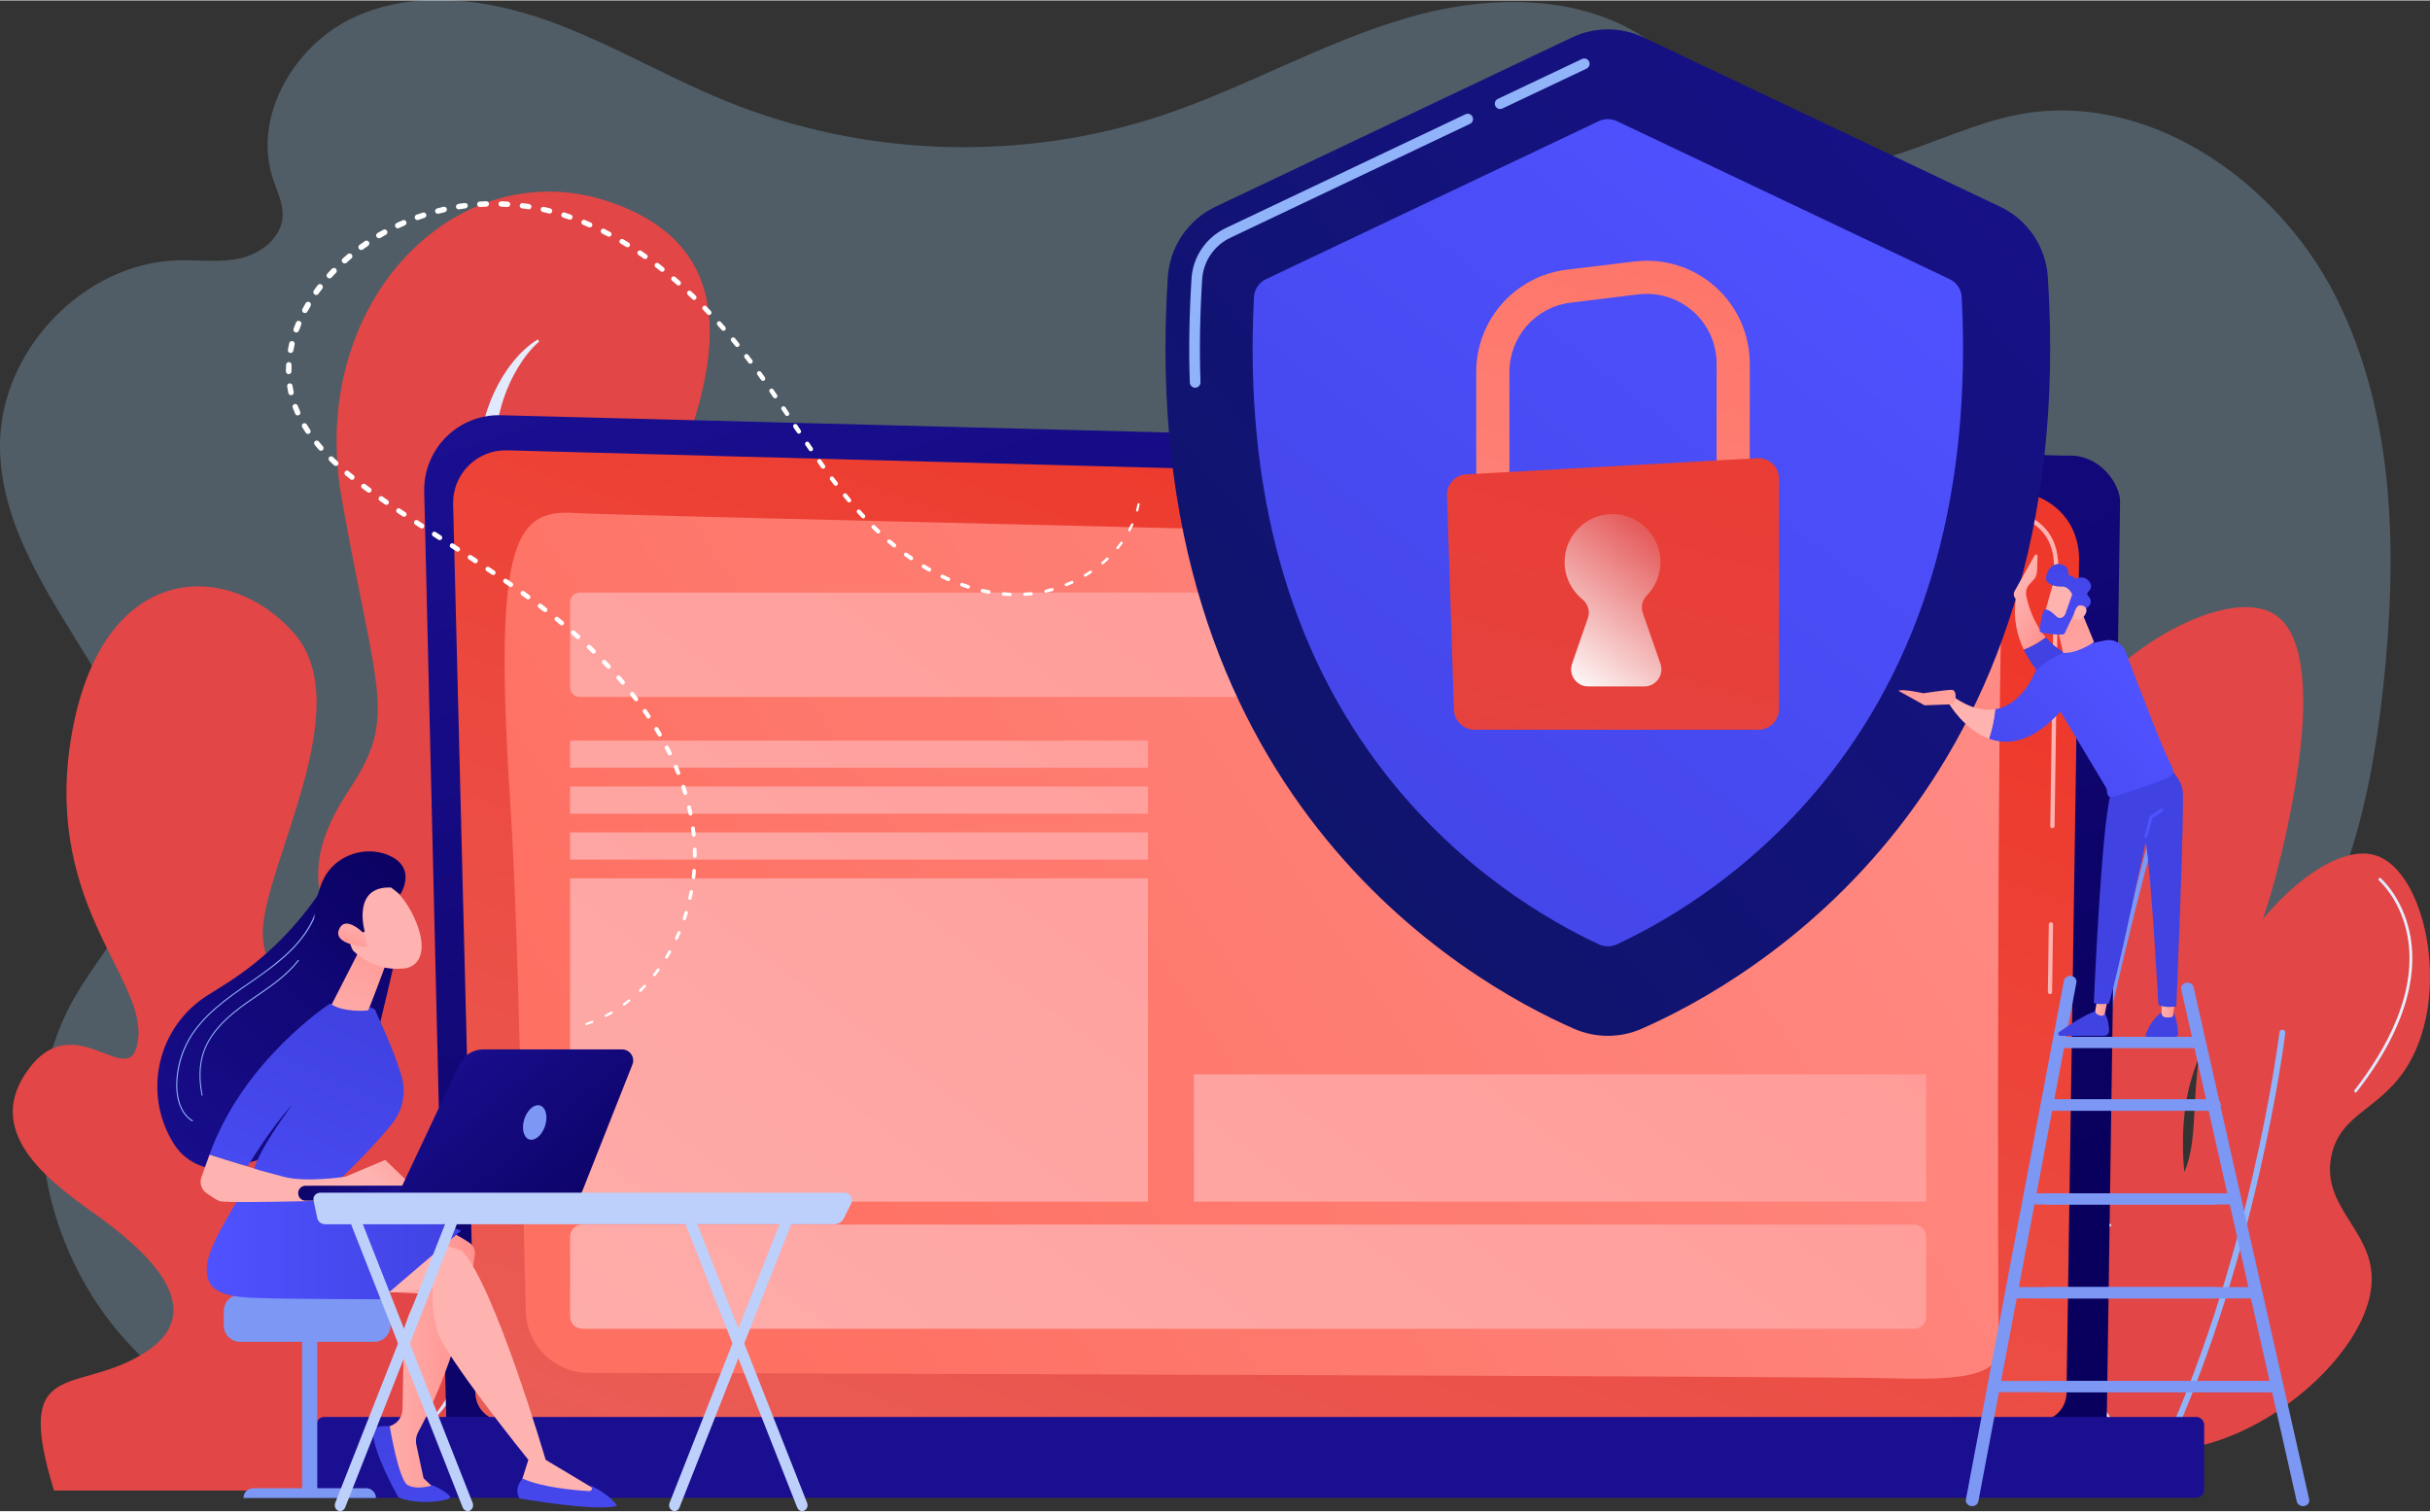 <svg xmlns="http://www.w3.org/2000/svg" viewBox="0 0 2277 1416" width="1080" height="672"><rect x="0" y="0" width="2277" height="1416" fill="#333333" stroke="none"/><defs><linearGradient id="P" gradientUnits="userSpaceOnUse"></linearGradient><linearGradient id="g1" x2="1" href="#P" gradientTransform="matrix(787.404,2231.789,-2923.687,1031.514,1363.236,-539.835)"><stop stop-color="#aadfff"></stop><stop offset="1" stop-color="#aadfff"></stop></linearGradient><linearGradient id="g2" x2="1" href="#P" gradientTransform="matrix(54.492,0,0,201.174,2205.931,822.449)"><stop stop-color="#dae3fe"></stop><stop offset="1" stop-color="#e9effd"></stop></linearGradient><linearGradient id="g3" x2="1" href="#P" gradientTransform="matrix(114.795,0,0,1008.601,408.131,317.706)"><stop stop-color="#dae3fe"></stop><stop offset="1" stop-color="#e9effd"></stop></linearGradient><linearGradient id="g4" x2="1" href="#P" gradientTransform="matrix(-361.96,-1085.884,1373.992,-457.996,1746.178,1161.623)"><stop stop-color="#09005d"></stop><stop offset="1" stop-color="#1a0f91"></stop></linearGradient><linearGradient id="g5" x2="1" href="#P" gradientTransform="matrix(-416.777,1161.923,-1524.697,-546.903,1733.836,562.562)"><stop stop-color="#ee382b"></stop><stop offset="1" stop-color="#e9605a"></stop></linearGradient><linearGradient id="g6" x2="1" href="#P" gradientTransform="matrix(-106.757,314.171,-115.239,-39.159,2640.182,176.266)"><stop stop-color="#ff928e"></stop><stop offset="1" stop-color="#feb3b1"></stop></linearGradient><linearGradient id="g7" x2="1" href="#P" gradientTransform="matrix(-178.654,525.753,-1129.586,-383.84,2159.89,-379.384)"><stop stop-color="#ff928e"></stop><stop offset="1" stop-color="#feb3b1"></stop></linearGradient><linearGradient id="g8" x2="1" href="#P" gradientTransform="matrix(1366.936,-926.091,860.082,1269.504,429.29,825.886)"><stop stop-color="#fe7062"></stop><stop offset="1" stop-color="#ff928e"></stop></linearGradient><linearGradient id="g9" x2="1" href="#P" gradientTransform="matrix(-6.018,267.798,-4114.852,-92.47,1197.647,731.16)"><stop stop-color="#001c38"></stop><stop offset="1" stop-color="#1a0f91"></stop></linearGradient><linearGradient id="g10" x2="1" href="#P" gradientTransform="matrix(-1211.318,1629.223,-2096.653,-1558.849,1574.796,46.144)"><stop stop-color="#ff928e"></stop><stop offset="1" stop-color="#feb3b1"></stop></linearGradient><linearGradient id="g11" x2="1" href="#P" gradientTransform="matrix(-1213.434,1632.069,-2108.326,-1567.529,1894.031,275.767)"><stop stop-color="#ff928e"></stop><stop offset="1" stop-color="#feb3b1"></stop></linearGradient><linearGradient id="g12" x2="1" href="#P" gradientTransform="matrix(-1200.121,1614.162,-1987.037,-1477.352,2021.743,386.73)"><stop stop-color="#ff928e"></stop><stop offset="1" stop-color="#feb3b1"></stop></linearGradient><linearGradient id="g13" x2="1" href="#P" gradientTransform="matrix(-1200.121,1614.162,-2113.427,-1571.322,1397.707,-77.236)"><stop stop-color="#ff928e"></stop><stop offset="1" stop-color="#feb3b1"></stop></linearGradient><linearGradient id="g14" x2="1" href="#P" gradientTransform="matrix(-1200.119,1614.16,-2113.212,-1571.161,1418.301,-61.925)"><stop stop-color="#ff928e"></stop><stop offset="1" stop-color="#feb3b1"></stop></linearGradient><linearGradient id="g15" x2="1" href="#P" gradientTransform="matrix(-1200.119,1614.16,-2113.212,-1571.161,1438.895,-46.613)"><stop stop-color="#ff928e"></stop><stop offset="1" stop-color="#feb3b1"></stop></linearGradient><linearGradient id="g16" x2="1" href="#P" gradientTransform="matrix(-1200.121,1614.163,-1754.113,-1304.173,1646.632,107.835)"><stop stop-color="#ff928e"></stop><stop offset="1" stop-color="#feb3b1"></stop></linearGradient><linearGradient id="g17" x2="1" href="#P" gradientTransform="matrix(2293.135,-1917.352,1921.06,2297.57,-590.172,1331.575)"><stop stop-color="#001c38"></stop><stop offset="1" stop-color="#1a0f91"></stop></linearGradient><linearGradient id="g18" x2="1" href="#P" gradientTransform="matrix(632.049,-792.225,788.522,629.095,668.52,595.626)"><stop stop-color="#4042e2"></stop><stop offset="1" stop-color="#4f52ff"></stop></linearGradient><linearGradient id="g19" x2="1" href="#P" gradientTransform="matrix(-227.517,825.564,-861.185,-237.334,1705.411,136.071)"><stop stop-color="#fe7062"></stop><stop offset="1" stop-color="#ff928e"></stop></linearGradient><linearGradient id="g20" x2="1" href="#P" gradientTransform="matrix(-217.035,787.528,-879.854,-242.479,1757.294,169.233)"><stop stop-color="#ee382b"></stop><stop offset="1" stop-color="#e24646"></stop></linearGradient><linearGradient id="g21" x2="1" href="#P" gradientTransform="matrix(-111.304,145.743,-137.243,-104.812,1696.897,588.485)"><stop stop-color="#e24646"></stop><stop offset="1" stop-color="#fff"></stop></linearGradient><linearGradient id="g22" x2="1" href="#P" gradientTransform="matrix(-23.725,-154.953,186.042,-28.485,2022.361,862.245)"><stop stop-color="#4042e2"></stop><stop offset="1" stop-color="#4f52ff"></stop></linearGradient><linearGradient id="g23" x2="1" href="#P" gradientTransform="matrix(-12.327,0,0,-16.094,2037.871,937.15)"><stop stop-color="#ff928e"></stop><stop offset="1" stop-color="#feb3b1"></stop></linearGradient><linearGradient id="g24" x2="1" href="#P" gradientTransform="matrix(-26.562,-173.485,343.769,-52.634,1945.331,863.704)"><stop stop-color="#4042e2"></stop><stop offset="1" stop-color="#4f52ff"></stop></linearGradient><linearGradient id="g25" x2="1" href="#P" gradientTransform="matrix(-12.258,0,0,-24.055,1975.595,927.719)"><stop stop-color="#ff928e"></stop><stop offset="1" stop-color="#feb3b1"></stop></linearGradient><linearGradient id="g26" x2="1" href="#P" gradientTransform="matrix(-186.9,196.774,-171.651,-163.038,2162.746,1094.288)"><stop stop-color="#4042e2"></stop><stop offset="1" stop-color="#4f52ff"></stop></linearGradient><linearGradient id="g27" x2="1" href="#P" gradientTransform="matrix(-82.946,6.744,-8.975,-110.384,2127.186,777.793)"><stop stop-color="#4042e2"></stop><stop offset="1" stop-color="#4f52ff"></stop></linearGradient><linearGradient id="g28" x2="1" href="#P" gradientTransform="matrix(43.945,154.206,-158.65,45.211,1981.012,636.097)"><stop stop-color="#4042e2"></stop><stop offset="1" stop-color="#4f52ff"></stop></linearGradient><linearGradient id="g29" x2="1" href="#P" gradientTransform="matrix(-40.634,-20.602,38.356,-75.651,1946.382,538.74)"><stop stop-color="#ff928e"></stop><stop offset="1" stop-color="#feb3b1"></stop></linearGradient><linearGradient id="g30" x2="1" href="#P" gradientTransform="matrix(200.039,-173.034,180.332,208.476,1730.17,735.499)"><stop stop-color="#4042e2"></stop><stop offset="1" stop-color="#4f52ff"></stop></linearGradient><linearGradient id="g31" x2="1" href="#P" gradientTransform="matrix(2.702,54.03,-57.419,2.871,1861.178,566.982)"><stop stop-color="#ff928e"></stop><stop offset="1" stop-color="#feb3b1"></stop></linearGradient><linearGradient id="g32" x2="1" href="#P" gradientTransform="matrix(105.742,131.553,-127.925,102.825,1762.239,609.048)"><stop stop-color="#ff928e"></stop><stop offset="1" stop-color="#feb3b1"></stop></linearGradient><linearGradient id="g33" x2="1" href="#P" gradientTransform="matrix(144.698,265.868,-246.867,134.357,1851.964,492.089)"><stop stop-color="#ff928e"></stop><stop offset="1" stop-color="#feb3b1"></stop></linearGradient><linearGradient id="g34" x2="1" href="#P" gradientTransform="matrix(-40.276,19.363,-18.939,-39.395,2040.347,545.709)"><stop stop-color="#ff928e"></stop><stop offset="1" stop-color="#feb3b1"></stop></linearGradient><linearGradient id="g35" x2="1" href="#P" gradientTransform="matrix(4.793,177.354,-132.153,3.571,1979.774,496.164)"><stop stop-color="#4042e2"></stop><stop offset="1" stop-color="#4f52ff"></stop></linearGradient><linearGradient id="g36" x2="1" href="#P" gradientTransform="matrix(-10.318,-64.794,66.012,-10.512,1971.569,635.513)"><stop stop-color="#ff928e"></stop><stop offset="1" stop-color="#feb3b1"></stop></linearGradient><linearGradient id="g37" x2="1" href="#P" gradientTransform="matrix(-100.835,0,0,-251.686,444.996,1145.157)"><stop stop-color="#ff928e"></stop><stop offset="1" stop-color="#feb3b1"></stop></linearGradient><linearGradient id="g38" x2="1" href="#P" gradientTransform="matrix(15.235,233.598,-217.255,14.169,346.249,1338.454)"><stop stop-color="#4042e2"></stop><stop offset="1" stop-color="#4f52ff"></stop></linearGradient><linearGradient id="g39" x2="1" href="#P" gradientTransform="matrix(-227.21,224.44,-581.095,-588.267,1104.244,907.868)"><stop stop-color="#ff928e"></stop><stop offset="1" stop-color="#feb3b1"></stop></linearGradient><linearGradient id="g40" x2="1" href="#P" gradientTransform="matrix(-238.373,0,0,-101.007,432.1,1116.354)"><stop stop-color="#4042e2"></stop><stop offset="1" stop-color="#4f52ff"></stop></linearGradient><linearGradient id="g41" x2="1" href="#P" gradientTransform="matrix(15.336,235.146,-679.143,44.293,521.856,1325.416)"><stop stop-color="#4042e2"></stop><stop offset="1" stop-color="#4f52ff"></stop></linearGradient><linearGradient id="g42" x2="1" href="#P" gradientTransform="matrix(-323.217,387.26,-269.642,-225.05,601.956,870.541)"><stop stop-color="#09005d"></stop><stop offset="1" stop-color="#1a0f91"></stop></linearGradient><linearGradient id="g43" x2="1" href="#P" gradientTransform="matrix(-136.79,297.719,-228.139,-104.821,221.766,910.919)"><stop stop-color="#4042e2"></stop><stop offset="1" stop-color="#4f52ff"></stop></linearGradient><linearGradient id="g44" x2="1" href="#P" gradientTransform="matrix(-67.055,126.75,-69.303,-36.663,407.797,873.27)"><stop stop-color="#ff928e"></stop><stop offset="1" stop-color="#feb3b1"></stop></linearGradient><linearGradient id="g45" x2="1" href="#P" gradientTransform="matrix(-52.304,48.281,-50.217,-54.401,386.857,1039.525)"><stop stop-color="#ff928e"></stop><stop offset="1" stop-color="#feb3b1"></stop></linearGradient><linearGradient id="g46" x2="1" href="#P" gradientTransform="matrix(122.29,-124.72,161.325,158.182,140.741,1175.835)"><stop stop-color="#ff928e"></stop><stop offset="1" stop-color="#feb3b1"></stop></linearGradient><linearGradient id="g47" x2="1" href="#P" gradientTransform="matrix(-348.102,371.996,-245.845,-230.054,477.192,820.501)"><stop stop-color="#09005d"></stop><stop offset="1" stop-color="#1a0f91"></stop></linearGradient><linearGradient id="g48" x2="1" href="#P" gradientTransform="matrix(10.814,-34.815,59.394,18.449,346.499,901.874)"><stop stop-color="#ff928e"></stop><stop offset="1" stop-color="#feb3b1"></stop></linearGradient><linearGradient id="g49" x2="1" href="#P" gradientTransform="matrix(129.598,42.505,-16.458,50.18,251.33,1092.309)"><stop stop-color="#09005d"></stop><stop offset="1" stop-color="#1a0f91"></stop></linearGradient><linearGradient id="g50" x2="1" href="#P" gradientTransform="matrix(-170.383,-201.77,308.026,-260.11,521.034,1224.669)"><stop stop-color="#09005d"></stop><stop offset="1" stop-color="#1a0f91"></stop></linearGradient></defs><style>.a{opacity:.5;fill-opacity:.5;fill:url(#g1)}.b{fill:#e24646}.c{fill:#7d97f4}.d{fill:#91b3fa}.e{fill:url(#g2)}.f{fill:#f0f0f0}.g{fill:url(#g3)}.h{opacity:.6;fill:#fff}.i{fill:url(#g4)}.j{fill:url(#g5)}.k{fill:url(#g6)}.l{fill:url(#g7)}.m{fill:url(#g8)}.n{fill:url(#g9)}.o{fill:url(#g10)}.p{fill:url(#g11)}.q{fill:url(#g12)}.r{fill:url(#g13)}.s{fill:url(#g14)}.t{fill:url(#g15)}.u{fill:url(#g16)}.v{fill:url(#g17)}.w{fill:url(#g18)}.x{fill:url(#g19)}.y{fill:url(#g20)}.z{fill:url(#g21)}.A{fill:url(#g22)}.B{fill:url(#g23)}.C{fill:url(#g24)}.D{fill:url(#g25)}.E{fill:url(#g26)}.F{fill:url(#g27)}.G{fill:url(#g28)}.H{fill:url(#g29)}.I{fill:url(#g30)}.J{fill:url(#g31)}.K{fill:url(#g32)}.L{fill:url(#g33)}.M{fill:url(#g34)}.N{fill:url(#g35)}.O{fill:url(#g36)}.P{fill:url(#g37)}.Q{fill:url(#g38)}.R{fill:url(#g39)}.S{fill:url(#g40)}.T{fill:url(#g41)}.U{fill:url(#g42)}.V{fill:url(#g43)}.W{fill:url(#g44)}.X{fill:url(#g45)}.Y{fill:url(#g46)}.Z{fill:url(#g47)}.a0{fill:url(#g48)}.a1{fill:url(#g49)}.a2{fill:url(#g50)}.a3{fill:#bdd0fb}.a4{fill:#fff}</style><path class="a" d="m2188.4 277c-56.5-111.2-180.5-194.9-301.3-169.2-72.2 15.3-144.1 66.9-213.4 41-49.9-18.7-78.1-71.6-120.1-104.8-64.6-51.1-156.4-50.5-235.1-27.6-78.8 22.9-150.9 65-228.7 91.1-132.6 44.3-280.6 39.5-410.1-13.4-56.9-23.2-110.1-55.3-168-75.7-57.9-20.4-123.6-28.4-179.5-2.8-55.8 25.5-95.9 92.4-76.5 151.4 3.8 11.8 9.9 23.4 9.1 35.8-1.3 19.8-20.2 34.4-39.3 38.8-19.1 4.4-39 1.5-58.6 2-87.9 2.3-166.5 83.7-166.9 172.9-0.3 74 44.6 139.1 83.1 202 38.4 62.9 73 138.3 50.1 208.6-13.6 41.7-45.4 74.2-66.3 112.7-54.1 99.6-25.2 231.6 50.4 315.6 75.5 84.1 188.7 125.2 300.4 135 111.7 9.8 223.7-8.6 334.4-26.8 110.7-18.1 222.8-36.2 334.5-25.8l-6-3.3c218.1 54.7 446.3 67.8 669.1 38.5 46.6-6.1 100.2-19.3 119.9-62.7 16.6-36.6 1.7-79.5 5.1-119.6 5-57.9 47.7-105.3 94.4-138.9 46.6-33.7 99.6-58.7 141.6-98.1 82.2-77.1 110.1-196.5 122.4-309.4 13.5-124.4 11.7-256-44.7-367.3z"></path><path class="b" d="m1922.8 1359.8c52.4 10.5 119.3-46.7 140.9-109.1 22.2-64.3-18.5-91.2-18.2-180.3 0.4-101.3 53.1-116.5 87.9-253.1 7.9-30.8 53.4-209-3-242.4-52.2-30.9-198.6 57.8-224.3 171.2-18.3 80.9 38.3 114.9 16.7 209.1-19 82.7-68.8 83.9-87.9 163.7-23.2 97.1 19.1 227.1 87.9 240.9z"></path><path class="c" d="m1926.6 1384.3c-14.1-109.1 13.4-277.4 39-399.4 27.8-132.1 59.2-239.9 59.6-240.9l4.3 1.3c-0.3 1-31.7 108.6-59.4 240.5-25.5 121.7-53 289.5-39 397.9z"></path><path class="b" d="m1980.2 1347.6c-68.8-35.8-92.3-158.8-53.2-198.8 26.4-27 64.2 1.4 100.8-26.6 46.6-35.8 12.3-103.1 49-190.4 31.2-74.4 106-144.7 149.8-130.3 45.8 15.1 69.9 127.2 30.8 194.7-25.4 43.8-64.4 46-72.8 86.8-9.8 47.3 37.5 68.9 37.8 114.8 0.5 82.4-151.3 197.2-242.2 149.8z"></path><path class="d" d="m2020.3 1379.1q-0.7 0-1.3-0.3c-1.4-0.6-1.9-2.3-1.3-3.7 91.2-187.8 117.9-405.7 118.2-407.9 0.2-1.5 1.6-2.6 3.1-2.5 1.5 0.2 2.6 1.6 2.4 3.2-0.2 2.1-27.1 221-118.6 409.6-0.5 1-1.5 1.6-2.5 1.6z"></path><path class="e" d="m2207.3 1023.6q-0.5 0-0.9-0.3c-0.5-0.4-0.6-1.3-0.2-1.8 28.8-37 60.7-92.5 49.2-147.1-6.8-32.5-26.1-49.4-26.3-49.6-0.5-0.5-0.6-1.3-0.1-1.9 0.5-0.5 1.3-0.6 1.9-0.1 0.8 0.7 20.1 17.7 27.1 51.1 6.5 30.7 3.1 81.5-49.7 149.2-0.2 0.3-0.6 0.5-1 0.5z"></path><path class="f" d="m1977 1331.2c-0.5 0-0.9-0.2-1.1-0.6-44.3-64.5-59.3-114.4-44.9-148.2 12.9-30 45.4-35.6 45.7-35.7 0.8-0.1 1.5 0.4 1.6 1.1 0.1 0.8-0.4 1.4-1.1 1.6-0.3 0-31.4 5.4-43.7 34.1-14.1 32.9 0.9 81.9 44.6 145.6 0.4 0.6 0.2 1.5-0.4 1.9q-0.3 0.2-0.7 0.2z"></path><path class="b" d="m795.2 1396.7c0 0 141.7-194 118.7-377.5-23.1-183.4-138-161.5-189.2-53-51.1 108.4-97.1 93.5-66.7-8.4 30.4-102 68.5-168.4 5.5-269.9-63-101.5-69.5-144.7-34.1-235.3 35.4-90.5 79.8-218.9-61-264.7-140.8-45.8-281 94.9-248.2 279.1 32.8 184.1 52.5 204.2 7.3 272.4-45.2 68.2-26.4 96.2-20 140.6 6.5 44.4-62.6 54.8-61.2-7.7 1.5-62.6 89.4-210.2 29.4-279-60-68.9-177.5-69.6-207.6 89.6-30.1 159.2 66.3 230.8 61.5 288.4-4.8 57.5-56.6-29.8-101.7 28.9-45.2 58.7 15.6 104.9 60.3 136.7 44.7 31.8 112.1 88.8 48 130.2-64.2 41.4-124.9 1.8-85.6 129.6z"></path><path class="g" d="m504 317.7c-4.6 2.7-8.7 6-12.6 9.6-4 3.6-7.6 7.6-11 11.9-6.8 8.4-12.6 18-17.3 28.1-9.4 20.3-14.4 42.8-16.1 65.4-0.3 2.8-0.4 5.7-0.5 8.5-0.1 2.8-0.2 5.7-0.2 8.5l0.1 8.5 0.3 8.5 0.3 4.2 0.3 4.2 0.8 8.5c0.8 5.5 1.3 11.2 2.3 16.7 1 5.5 1.9 11.1 3.1 16.5l1.7 8.2 1.8 8 7.3 31.7c9.5 42.2 18.8 84.5 26 126.9 7.1 42.4 12 85.3 10.9 127.7-0.3 10.6-0.9 21.1-2.2 31.6-1.2 10.4-2.9 20.7-5.3 30.7-2.4 10.1-5.4 19.9-9.2 29.3-4.2 10.7-7.4 21.8-10 32.7-4.9 22.1-7.7 44.1-9.9 66-2.1 21.9-3.8 43.8-5.1 65.6-2.7 43.6-5.1 87.1-10.8 130-0.8 5.3-1.5 10.7-2.5 16-0.8 5.3-1.8 10.6-2.8 15.9-1 5.3-2.3 10.5-3.4 15.7-0.6 2.6-1.4 5.2-2 7.8-0.7 2.6-1.3 5.2-2.2 7.7l-2.4 7.7c-0.8 2.5-1.8 5-2.7 7.5-1.7 5.1-3.9 9.8-6 14.7-4.6 9.5-10 18.6-16.6 26.7l1.6 1.7c7.3-7.7 13.6-16.5 19-25.9 5.1-9.6 9.7-19.6 13.3-29.9 7.6-20.6 12.5-42.2 16.6-63.7 8.1-43.2 12-87 16.4-130.4 2.2-21.7 4.2-43.3 6.9-64.8 2.8-21.4 6.1-42.6 11.2-62.9 2.7-10.1 5.7-19.9 9.5-29.2 4.5-10.5 7.9-21.4 10.8-32.4 2.8-11.1 4.8-22.3 6.3-33.5 1.6-11.2 2.4-22.5 2.9-33.7 1.7-45.1-3.4-89.4-10.3-132.9-7.1-43.5-16.6-86.3-27.2-128.5-2.7-10.6-5.4-21.2-8.2-31.7l-2.1-7.8-2-7.7c-1.3-5.1-2.3-10.3-3.5-15.4-1.2-5.2-1.9-10.4-2.9-15.6l-1.1-7.8q-0.6-3.9-1-7.8c-1.3-10.5-1.7-21-1.7-31.5-0.1-10.5 0.7-21 2.4-31.3 1.7-10.4 4-20.6 7.4-30.4 1.8-4.9 3.7-9.8 5.9-14.5 2.2-4.7 4.7-9.3 7.4-13.7 5.4-8.8 11.8-17.2 19.5-23.8z"></path><path class="h" d="m805.6 975c-4.2 34.3-10.3 68.4-17.6 102-3.7 16.8-7.7 33.4-12.2 50-1.1 4.1-2.4 8.2-3.5 12.3-1.2 4.1-2.4 8.2-3.7 12.3-2.4 8.2-5.1 16.3-7.7 24.4-2.9 8-5.6 16.1-8.7 24-2.9 8-6.2 15.8-9.3 23.6-6.7 15.6-13.7 30.9-21.5 45.8-7.8 14.9-16.4 29.3-25.6 43.3-9.4 13.8-19.5 27-30.3 39.8l1.5 1.8c12.5-11 24-23.4 34.6-36.6 10.4-13.4 19.9-27.7 28.6-42.5 8.4-15 16.3-30.4 23.1-46.3 3.3-8 6.8-15.9 9.8-24 3.1-8.1 5.8-16.4 8.7-24.6 2.6-8.3 5.3-16.5 7.6-24.9 1.3-4.2 2.4-8.4 3.5-12.6 1.1-4.2 2.3-8.4 3.3-12.6 4.2-16.9 7.8-34 10.8-51.1 6-34.3 10.1-69 10.8-104z"></path><path class="i" d="m418.2 1331.8c0 15.2 12.4 27.7 27.7 27.7h1500.5c15.2 0 27.7-12.5 27.7-27.7l12.5-862.3c0-15.2-18-45-50.9-42.8l-1466.4-37.9c-19.2-0.5-37.7 6.9-51.2 20.4-13.6 13.5-21 32-20.6 51.1z"></path><path class="j" d="m445.5 1305.2c0 14.4 11.9 26.2 26.3 26.2h1438.4c14.4 0 26.2-11.8 26.2-26.2l11.8-782.8c-1.4-47.1-42.7-64-67.7-63l-1405.4-37.7c-13.5-0.4-26.5 4.8-36 14.3-9.6 9.5-14.8 22.5-14.5 35.9z"></path><path class="k" d="m1920.9 931.4q0 0-0.1 0c-1.1 0-1.9-0.9-1.9-2l0.9-63.5c0-1.1 0.9-1.9 2-1.9 1.1 0 2 0.9 2 2l-0.9 63.5c0 1.1-0.9 1.9-2 1.9z"></path><path class="l" d="m1923.2 775.9q-0.1 0-0.1 0c-1.1 0-2-0.9-1.9-2l3.5-243.2c0-15-4.6-27-13.6-35.5-16.5-15.9-42.7-15.1-43.8-15.1l-449.1-12c-1.1 0-2-1-2-2.1 0.1-1.1 1-1.9 2.1-1.9l448.9 12c1.1 0 28.9-0.9 46.7 16.2 9.8 9.3 14.8 22.3 14.8 38.4l-3.5 243.2c-0.1 1.1-1 2-2 2z"></path><path class="m" d="m1873 1261.7c-1.5-64.6-0.9-637.6 2.8-687 3.7-49.5-73.3-58.8-191.6-64.4-118.4-5.5-1116.6-27.6-1142.3-29.7-57.8-4.6-80.1 19.7-63.9 269.2 9 140.6 11.5 372.8 14.8 479.5 1 31.8 27 57 58.7 57.1 240.3 0.6 1160.9 3.3 1222.2 5.1 70.6 2.1 99.9-4.1 99.3-29.8z"></path><path class="n" d="m303.9 1403.5h1754c4.1 0 7.5-3.4 7.5-7.5v-60.8c0-4.1-3.4-7.5-7.5-7.5h-1754c-4.1 0-7.5 3.4-7.5 7.5v60.8c0 4.1 3.4 7.5 7.5 7.5z"></path><path class="o" d="m1696.2 652.8h-1153c-5 0-9-4.1-9-9v-79.8c0-5 4-9 9-9h1153c5 0 9 4 9 9v79.8c0 4.9-4 9-9 9z"></path><path class="p" d="m1793.4 1245.1h-1247.7c-6.4 0-11.5-5.1-11.5-11.5v-74.7c0-6.4 5.1-11.5 11.5-11.5h1247.7c6.4 0 11.5 5.1 11.5 11.5v74.7c0 6.4-5.1 11.5-11.5 11.5z"></path><path class="q" d="m1804.9 1125.9h-686.2v-119.3h686.2z"></path><path class="r" d="m1075.7 719.2h-541.5v-25.4h541.5z"></path><path class="s" d="m1075.7 762.3h-541.5v-25.5h541.5z"></path><path class="t" d="m1075.7 805.3h-541.5v-25.5h541.5z"></path><path class="u" d="m1075.7 1125.9h-541.5v-303h541.5z"></path><path class="v" d="m1918.9 259.2c-1.9-28.5-19-53.7-44.8-65.9l-333.7-158.5c-21.4-10.2-46.2-10.2-67.6 0l-333.7 158.5c-25.7 12.2-42.9 37.4-44.8 65.9-31.3 483.8 279 660.1 380.7 704.7 20.2 8.8 43.1 8.8 63.2 0 101.7-44.6 412-220.9 380.7-704.7z"></path><path class="d" d="m1405.7 101.8c-1.9 0-3.7-1-4.5-2.8-1.2-2.5-0.2-5.5 2.3-6.7l78.9-37.4c2.5-1.2 5.4-0.2 6.6 2.3 1.2 2.5 0.2 5.5-2.3 6.7l-78.9 37.4q-1 0.5-2.1 0.5z"></path><path class="d" d="m1119.9 363c-2.7 0-4.9-2.2-5-4.9-1.1-31.4-0.5-64.3 1.6-97.5 1.3-20.4 13.7-38.5 32.2-47.3l224.5-106.6c2.5-1.2 5.4-0.1 6.6 2.4 1.2 2.5 0.1 5.5-2.4 6.6l-224.4 106.7c-15.3 7.2-25.4 22.1-26.5 38.8-2.1 33-2.7 65.5-1.6 96.6 0.1 2.8-2.1 5.1-4.9 5.2q0 0-0.1 0z"></path><path class="w" d="m1838.2 278c-0.4-7.2-4.7-13.6-11.2-16.7l-312-148.2c-5.3-2.5-11.5-2.5-16.8 0l-312 148.2c-6.5 3.1-10.8 9.5-11.2 16.7-9.2 180.5 32.5 331.1 124 447.9 69.8 89 151.5 136.6 199.3 158.9 5.3 2.4 11.4 2.4 16.6 0 47.9-22.3 129.5-69.9 199.3-158.9 91.5-116.8 133.2-267.4 124-447.9z"></path><path class="x" d="m1414.4 472h-31.1v-123.9c0-48.7 36.4-89.8 84.7-95.7l63.6-7.7c27.4-3.3 54.9 5.2 75.5 23.5 20.7 18.3 32.5 44.6 32.5 72.1v108.2h-31.1v-108.2c0-18.6-8-36.4-22-48.8-14-12.4-32.6-18.2-51.2-16l-63.5 7.8c-32.7 3.9-57.4 31.8-57.4 64.8z"></path><path class="y" d="m1374.1 444.2l272.5-15.1c11.1-0.7 20.4 8.1 20.4 19.2v216c0 10.6-8.6 19.3-19.3 19.3h-266c-10.4 0-19-8.3-19.3-18.7l-6.5-200.8c-0.4-10.5 7.7-19.4 18.2-19.9z"></path><path class="z" d="m1555.9 621.7l-16.5-47.4c-2-5.7-0.7-12.1 3.6-16.4 8.4-8.6 13.5-20.5 12.9-33.6-1.1-23.1-20-41.9-43.1-42.8-25.6-1-46.7 19.5-46.7 44.9 0 14.1 6.5 26.6 16.6 34.9 5.3 4.2 7.5 11.3 5.2 17.7l-14.8 42.7c-3.6 10.4 4.1 21.3 15.1 21.3h52.6c11 0 18.7-10.9 15.1-21.3z"></path><path class="c" d="m1848 1411.3c2.8 0 5.3-1.8 5.8-4.4l91.9-486.5c0.5-2.8-1.6-5.6-4.9-6.1-3.2-0.4-6.2 1.5-6.8 4.4l-91.9 486.5c-0.5 2.8 1.7 5.6 4.9 6q0.5 0.1 1 0.1z"></path><path class="c" d="m2158 1411.3q0.6 0 1.2-0.1c3.2-0.6 5.2-3.3 4.6-6.2l-108.3-480.2c-0.7-2.8-3.8-4.7-7-4.1-3.2 0.6-5.3 3.4-4.6 6.2l108.3 480.2c0.6 2.5 3.1 4.2 5.8 4.2z"></path><path class="c" d="m1918.1 1040.7h157c3.3 0 5.9-2.4 5.9-5.3 0-2.9-2.6-5.3-5.9-5.3h-157c-3.3 0-5.9 2.4-5.9 5.3 0 2.9 2.6 5.3 5.9 5.3z"></path><path class="c" d="m1920.9 1040.7h151.4c3.1 0 5.7-2.4 5.7-5.3 0-2.9-2.6-5.3-5.7-5.3h-151.4c-3.1 0-5.7 2.4-5.7 5.3 0 2.9 2.6 5.3 5.7 5.3z"></path><path class="c" d="m1918.1 1128.6h157c3.3 0 5.9-2.3 5.9-5.3 0-2.9-2.6-5.2-5.9-5.2h-157c-3.3 0-5.9 2.3-5.9 5.2 0 3 2.6 5.3 5.9 5.3z"></path><path class="c" d="m1903.8 1128.6h190.4c3.3 0 5.9-2.3 5.9-5.3 0-2.9-2.6-5.2-5.9-5.2h-190.4c-3.2 0-5.9 2.3-5.9 5.2 0 3 2.7 5.3 5.9 5.3z"></path><path class="c" d="m1931.2 982h127.8c3.3 0 5.9-2.4 5.9-5.3 0-2.9-2.6-5.3-5.9-5.3h-127.8c-3.3 0-5.9 2.4-5.9 5.3 0 2.9 2.6 5.3 5.9 5.3z"></path><path class="c" d="m1918.1 1216.6h157c3.3 0 5.9-2.4 5.9-5.3 0-2.9-2.6-5.3-5.9-5.3h-157c-3.3 0-5.9 2.4-5.9 5.3 0 2.9 2.6 5.3 5.9 5.3z"></path><path class="c" d="m1885.6 1216.6h227.9c3.3 0 6-2.4 6-5.3 0-2.9-2.7-5.3-6-5.3h-227.9c-3.2 0-5.9 2.4-5.9 5.3 0 2.9 2.7 5.3 5.9 5.3z"></path><path class="c" d="m1918.1 1304.5h213.8c3.2 0 5.9-2.3 5.9-5.2 0-2.9-2.7-5.3-5.9-5.3h-213.8c-3.3 0-5.9 2.4-5.9 5.3 0 2.9 2.6 5.2 5.9 5.2z"></path><path class="c" d="m1870.9 1304.5h261c3.2 0 5.9-2.3 5.9-5.2 0-2.9-2.7-5.3-5.9-5.3h-261c-3.2 0-5.9 2.4-5.9 5.3 0 2.9 2.7 5.2 5.9 5.2z"></path><path class="A" d="m2036.7 948.6c0 0 3.4 5.4 4.3 20.3 0 1.4-1.1 2.5-2.5 2.5h-26.4c-1 0-1.8-1-1.5-2 1.6-4.6 6.3-15.8 16.7-22.1z"></path><path class="B" d="m2037.9 938.5l-1.5 12.6c-0.2 1-1 1.9-2.1 2-1.4 0.2-3.5 0.3-5.6 0-1.8-0.3-3.2-2-3.2-3.9v-12.1z"></path><path class="C" d="m1971.4 947.3c0 0 5 7.8 4.9 18.6 0 2.5-2.1 4.6-4.7 4.6h-41c-1.9 0-2.7-2.5-1.1-3.6 7.7-5.5 23-15.6 34-19.6z"></path><path class="D" d="m1975.6 933.7l-3.2 15.5c-0.3 1.7-2 2.9-3.8 2.5q-1.5-0.3-3.6-1.5c-1.2-0.8-1.9-2.3-1.6-3.7l3.3-18.8z"></path><path class="E" d="m2032 718.6c0 0 11.1 9.8 13.2 21.5 2.1 11.8-5.9 202.8-5.9 202.8 0 0-11.1 1.9-16.8-1.6 0 0-6.8-124-11.9-152.6 0 0-27 128.4-34.5 151.6 0 0-10.7 1.3-14.1-0.7 0 0 7-166.5 15.9-196.1z"></path><path class="F" d="m2010.9 784.9q-0.2 0-0.4 0c-0.8-0.2-1.2-1-1-1.8l4.7-18.1c0.1-0.3 0.3-0.6 0.6-0.8l10.2-6.6c0.6-0.4 1.6-0.2 2 0.5 0.4 0.7 0.2 1.6-0.5 2l-9.6 6.2-4.6 17.5c-0.2 0.7-0.8 1.1-1.4 1.1z"></path><path class="G" d="m1940.8 614.2c43.3 17.6 49.8 31.8 49.8 31.8l-36 21.4c0 0-40.4-21.6-58.3-59 8.5-3.1 15.6-7.7 20.6-11.5 6 6.9 13.7 13.2 23.9 17.3z"></path><path class="H" d="m1906.6 520.1c0.7-1.3 2.7-0.8 2.6 0.7l-0.4 14.1c-0.1 2.7-1 5.3-2.6 7.5l-5.2 5.6c-2.2 2.9-3 6.7-2.3 10.2 1.8 8.6 6.5 25 18.2 38.7-5 3.8-12.1 8.4-20.6 11.5-6.5-13.7-10-29.6-7.4-47.3-2-2-2.5-5.1-1.1-7.5z"></path><path class="I" d="m1907.3 628.8c16.4-17.7 47.7-25.7 65.8-29 8-1.4 15.8 3 18.6 10.5 8.1 21.9 30.3 78.9 34.6 88.7 3.5 8.1 7.2 15.9 9.5 20.8 1.4 2.9 0.2 6.4-2.7 7.9-15.2 7.3-42.7 15.6-53.8 18.9-2.4 0.7-4.8-1.2-4.8-3.7 0-2.2-0.6-4.3-1.7-6.1l-42.1-70.2c-26.3 29.1-49.2 31.8-66.9 25.4q4.5-13.8 5.8-27.6c26.1-4.4 37.7-35.6 37.7-35.6z"></path><path class="J" d="m1826.5 659.5l4.8-6.2c15.2 10.4 27.9 12.9 38.3 11.1q-1.3 13.8-5.8 27.6c-23.2-8.4-37.3-32.5-37.3-32.5z"></path><path class="K" d="m1829.9 659.7l-26.5 1-24.5-13.6c3.6-2.2 23.4 2.3 23.4 2.3 0 0 20.7-3.2 26.3-3.2 4.6 0 4 6.7 3.6 9-0.1 0.4-0.1 0.7-0.1 0.7z"></path><path class="L" d="m1948.2 567.3l14 34.1c0 0-16.1 11.2-29 10.1l-7-30.7z"></path><path class="M" d="m1924.6 544c-0.3 0.5-10.1 35.9-10.1 35.9l20.3 5.1 14.3-32.1c0 0-19.1-16.5-24.5-8.9z"></path><path class="N" d="m1941.4 557.8l-6.2 17.5q-0.1 0.3-0.3 0.6c-0.8 1.2-4 5.1-7.8 1.6-3.4-3.2-6.6-6-9.5-6.6-1.4-0.2-2.6 0.6-3 1.9-0.9 3.2-2.8 10.5-3.4 17.1-0.2 1.3 0.8 2.5 2.1 2.8 4 0.7 12.4 2.1 19.4 1.6 1-0.1 1.8-0.6 2.2-1.5 1.9-4.2 7.9-17.1 10.1-20.4 2-3.1 7.1-3 9.3-2.9 0.6 0.1 1.3-0.1 1.9-0.6 1.8-1.6 5.4-5.8 0.4-10.8-1.1-1-1-2.7 0-3.7 2.2-2 4.5-5.6 0.9-10-3.6-4.5-8.4-3.8-11.3-2.8-1.2 0.5-2.5 0-3.2-1.1-0.3-0.6-1-1.1-2.1-1-1.5 0.1-2.7-1.1-2.7-2.6 0-2.9-1-6.5-6-8.1-8.9-2.8-14.4 5.8-15 12.2-0.5 6.4 9.3 8.9 15 8.4 4.4-0.3 7.7 4 9 6.1 0.4 0.7 0.5 1.5 0.2 2.3z"></path><path class="O" d="m1942.7 578.7c0 0 1.4-11.1 6-11.6 4.6-0.6 9.1 3.2 4.5 9.5-5.7 7.7-10.5 2.1-10.5 2.1z"></path><path class="c" d="m283.1 1400.8h14.2v-153.4h-14.2z"></path><path class="c" d="m228.1 1403.7h124.2c0-5.1-4.1-9.2-9.2-9.2h-105.7c-5.1 0-9.3 4.1-9.3 9.2z"></path><path class="c" d="m209.7 1242.1c0 8.4 6.9 15.2 15.2 15.2h125.7c8.4 0 15.3-6.8 15.3-15.2v-13.8c0-8.4-6.9-15.2-15.3-15.2h-125.7c-8.3 0-15.2 6.8-15.2 15.2z"></path><path class="P" d="m394.9 1145.2c0 0 21.1 3.2 44.8 19.1 3.7 2.5 5.8 6.8 5.2 11.2-2.8 22.5-14.5 95.3-53 166.3-2 3.7-2.6 8.1-1.7 12.3l6.7 31.1 12.4 11.6h-31.9l-21.3-57.5 9.1-2.9c7.1-2.2 11.9-8.7 12-16.1l1.1-61.7c-0.9-27.5 16.8-46.5 16.8-46.5l-50.9-2.4z"></path><path class="Q" d="m421.8 1402.4c2.9 3.8-31.3 8.8-48.6 0.5 0 0-24-41.7-24-63.1 0 0 1.9-4.4 16-3.4 0 0 8.1 49.3 16.5 54.9 8.5 5.5 23.8 0.5 23.8 0.5 0 0 12 5 16.3 10.6z"></path><path class="R" d="m350.6 1213.1c0.3-0.5 54.9-6.6 54.9-6.6 0 0-1.8 16.6 3.8 39.5 5.6 22.8 85.8 121.9 85.8 121.9l-8.4 26.6c26 9.1 51.5 10.5 76.7 4.6l-52.1-31.2c0 0-48.8-166.2-78.6-195.9l-54.8-18.9z"></path><path class="S" d="m228.1 1116.4c0 0-31.4 46.8-34 68.1-2.6 21.4 8.6 30 41.6 31.5 33 1.4 121.2 1.4 121.2 1.4l75.2-64.3c0 0-54.8-19.6-69.1-25.1-14.2-5.5-134.9-11.6-134.9-11.6z"></path><path class="T" d="m489.8 1385.5c0 0-9 8.8-2.9 18.6 0 0 71.7 12.7 91.2 6.9 0 0-4.1-9.2-26-19.7l1.6 1.2c2.1 1.6 0.9 4.9-1.7 4.7-14.4-0.8-44.3-3.5-62.2-11.7z"></path><path class="U" d="m370.9 894.6c0 4.4-39.3 165.8-39.3 165.8l-111.9 32.9c-21.6 6.4-44.7-2.4-56.7-21.4-29.8-47.3-15.6-109.8 31.7-139.5l15.9-10c33.8-21.2 62.9-49 85.8-81.8l5.9-8.6z"></path><path class="d" d="m180.3 1050.6q-0.2 0-0.3 0c-13.6-8.2-14.9-26.7-14.9-34.3 0.2-14.8 4.1-29.5 11.4-42.4 13.2-23.1 35.8-38.8 57.7-53.9l4.5-3.1c22.1-15.5 46.6-34.2 56.5-61.2 0.1-0.2 0.4-0.3 0.7-0.3 0.2 0.1 0.3 0.4 0.3 0.7-10.1 27.3-34.7 46.1-57 61.6l-4.5 3.1c-21.8 15.1-44.3 30.7-57.3 53.6-7.2 12.8-11.1 27.3-11.3 41.9 0 7.4 1.2 25.5 14.4 33.4 0.3 0.2 0.3 0.5 0.2 0.7-0.1 0.2-0.3 0.2-0.4 0.2z"></path><path class="d" d="m189.4 1026.6c-0.3 0-0.5-0.1-0.5-0.4-3-15.1-2.6-28.6 1.3-40.2 7-20.9 25.4-36 40.7-46.9q4.6-3.2 9.3-6.4c14-9.7 28.5-19.6 39-33.2 0.2-0.2 0.5-0.2 0.7-0.1 0.2 0.2 0.3 0.5 0.1 0.7-10.6 13.7-25.1 23.7-39.2 33.4q-4.7 3.2-9.3 6.4c-15.2 10.8-33.5 25.8-40.4 46.4-3.8 11.4-4.2 24.8-1.3 39.7 0.1 0.3-0.1 0.6-0.3 0.6q-0.1 0-0.1 0z"></path><path class="V" d="m313.2 1110.2c0 0 36.7-34.9 54.7-58 9.8-12.5 12.8-29 8.3-44.2-8.2-27.7-22.9-56.5-24.2-60.9-2-6.9-43.1-6.6-43.1-6.6 0 0-80.9 52.5-112.6 141.4l35.6 11.1c0 0 21.1-35.4 42-58 0 0-36.1 47.7-37.4 67.2z"></path><path class="W" d="m363 899.4c-0.4 1.4-17.2 46.3-18 47.1-0.9 0.7-23.5 1.9-34.2-5.4l26.5-51.8z"></path><path class="X" d="m387.9 1112.7l-26.9-25.9-37.3 15.7c0 0-37.1 5.8-58.3 0-21.2-5.7-21.2-5.7-21.2-5.7l-47.9-14.9-7.6 21.2c-1.9 5.4 0 11.4 4.7 14.8 4.2 2.9 9 6.2 12.1 7.5 6.3 2.8 155.7-1.9 155.7-1.9z"></path><path class="Y" d="m358.7 825c0 0 19.4 9.5 31.3 39 11.9 29.6 1 42.3-11.7 43.4-12.8 1.1-31.8-0.3-50.8-20-19.1-19.7 5.9-73.8 31.2-62.4z"></path><path class="Z" d="m341.8 872.8c0 0-12.6-42.9 24.7-41.3l8.5 6.6c0 0 15-22.5-6.9-34.9-21.8-12.4-55.9-4.4-67.1 25.3-11.3 29.7-6.8 49.6 8.2 65 15.1 15.4 22.6-0.7 22.6-0.7 0 0-7.9-14-3.9-21.1 3.9-7 11.5 2.2 11.5 2.2z"></path><path class="a0" d="m341.7 875.3c0 0-17.4-18.5-23.7-5.2-6.4 13.3 17.2 16.5 26.2 17z"></path><path class="a1" d="m286 1125q0.2 0 0.4 0l156.1-0.2c3.9 0 7-3.1 7-7 0-3.8-3.1-7-7-7l-156.2 0.2c-3.8 0-7 3.1-6.9 7 0 3.7 2.9 6.8 6.6 7z"></path><path class="a2" d="m582.9 983.2h-130c-9.6 0-18.4 5.5-22.5 14.2l-60.1 127.5h161.6c6.2 0 11.8-3.8 14-9.5l46.7-118c2.7-6.8-2.4-14.2-9.7-14.2z"></path><path class="c" d="m491.3 1048.6c-2.8 8.7-0.7 17.2 4.6 19 5.4 1.7 12.1-4 14.9-12.8 2.8-8.7 0.7-17.2-4.7-19-5.3-1.7-12 4-14.8 12.8z"></path><path class="a3" d="m751.6 1416q1 0 2-0.5c2.6-1.2 3.8-4.4 2.7-7.2l-106.1-269.3c-1.1-2.8-4.1-4.1-6.7-2.9-2.6 1.2-3.7 4.5-2.6 7.3l106.1 269.2c0.8 2.1 2.7 3.4 4.6 3.4z"></path><path class="a3" d="m632.1 1416c1.9 0 3.8-1.3 4.6-3.4l106.2-269.2c1.1-2.8-0.1-6.1-2.7-7.3-2.6-1.2-5.5 0.1-6.6 2.9l-106.2 269.3c-1.1 2.8 0.1 6 2.7 7.2q1 0.5 2 0.5z"></path><path class="a3" d="m438.3 1416q1 0 2-0.5c2.5-1.2 3.7-4.4 2.6-7.2l-106.1-269.3c-1.1-2.8-4.1-4.1-6.6-2.9-2.6 1.2-3.8 4.5-2.7 7.3l106.1 269.2c0.9 2.1 2.7 3.4 4.7 3.4z"></path><path class="a3" d="m318.7 1416c2 0 3.9-1.3 4.7-3.4l106.1-269.2c1.1-2.8-0.1-6.1-2.6-7.3-2.6-1.2-5.6 0.1-6.7 2.9l-106.1 269.3c-1.1 2.8 0.1 6 2.6 7.2q1 0.5 2 0.5z"></path><path class="a3" d="m293.8 1124.7c-0.4-1.8 0.1-3.6 1.4-5 1.2-1.4 3.1-2.2 5-2.2h490.7c2.6 0 5 1.2 6.3 3.2 1.4 2 1.6 4.5 0.5 6.7l-7.1 14.3c-1.6 3.3-5.2 5.4-9.1 5.4h-476.8c-3.6 0-6.7-2.4-7.4-5.7z"></path><path class="a4" d="m549.1 958.5l5.6-2.1c0.6-0.2 1.2 0.1 1.4 0.6 0.1 0.6-0.1 1.1-0.7 1.3l-5.7 2.1c-0.5 0.2-1-0.1-1.2-0.6-0.2-0.5 0.1-1.1 0.6-1.3z"></path><path class="a4" d="m567.3 950.7l5.2-2.9c0.6-0.3 1.2-0.1 1.5 0.4 0.3 0.5 0.1 1.2-0.4 1.5l-5.3 2.9c-0.5 0.3-1.2 0.1-1.5-0.5-0.2-0.5-0.1-1.1 0.5-1.4z"></path><path class="a4" d="m584 940.2l4.7-3.7h0.1c0.5-0.4 1.2-0.3 1.6 0.2 0.4 0.5 0.3 1.2-0.2 1.6l-4.8 3.7c-0.5 0.4-1.2 0.3-1.6-0.2-0.4-0.5-0.3-1.2 0.2-1.6z"></path><path class="a4" d="m599.1 927.3l4.1-4.3c0.5-0.5 1.3-0.5 1.8 0 0.5 0.5 0.5 1.2 0 1.7l-4.2 4.3c-0.5 0.5-1.3 0.5-1.8 0-0.4-0.4-0.4-1.2 0-1.7z"></path><path class="a4" d="m612.2 912.5l3.6-4.7v-0.1c0.4-0.6 1.2-0.7 1.8-0.2 0.6 0.4 0.7 1.2 0.3 1.8l-3.7 4.8c-0.4 0.6-1.2 0.7-1.8 0.2-0.5-0.4-0.7-1.2-0.2-1.8z"></path><path class="a4" d="m623.4 896.2l2.9-5.2h0.1c0.4-0.7 1.2-0.9 1.9-0.5 0.6 0.4 0.8 1.2 0.5 1.9l-3.1 5.2c-0.4 0.6-1.2 0.8-1.9 0.5-0.6-0.4-0.8-1.2-0.4-1.9z"></path><path class="a4" d="m632.6 878.6l2.4-5.4c0.3-0.8 1.2-1.1 1.9-0.8 0.7 0.3 1.1 1.2 0.7 1.9l-2.4 5.5c-0.3 0.8-1.2 1.1-1.9 0.8-0.7-0.3-1-1.2-0.7-1.9z"></path><path class="a4" d="m639.8 860.2l1.8-5.7c0.2-0.8 1.1-1.3 1.9-1 0.8 0.2 1.3 1.1 1 1.9l-1.8 5.8c-0.3 0.8-1.1 1.2-1.9 0.9-0.8-0.2-1.3-1.1-1-1.8z"></path><path class="a4" d="m645 841.1l1.2-5.8v-0.1c0.2-0.8 1-1.4 1.9-1.2 0.9 0.2 1.4 1 1.2 1.9l-1.2 5.9c-0.2 0.8-1 1.4-1.9 1.2-0.8-0.2-1.4-1-1.2-1.8z"></path><path class="a4" d="m648.2 821.6l0.6-5.9v-0.1c0.1-0.9 0.9-1.6 1.8-1.5 0.9 0.1 1.6 0.9 1.5 1.8l-0.6 6.1c-0.1 0.9-0.9 1.5-1.8 1.4-0.9-0.1-1.6-0.9-1.5-1.8z"></path><path class="a4" d="m649.3 801.8v-5.9-0.1c-0.1-0.9 0.7-1.7 1.7-1.7 0.9 0 1.7 0.7 1.7 1.7l0.1 6.1c0 0.9-0.8 1.7-1.7 1.7-1 0-1.7-0.8-1.8-1.7z"></path><path class="a4" d="m648.3 782.1q-0.3-3-0.8-5.9c-0.1-1 0.6-1.9 1.6-2 1-0.2 1.9 0.5 2 1.5q0.4 3 0.8 6c0.1 1-0.6 1.9-1.6 2-1 0.1-1.9-0.6-2-1.6z"></path><path class="a4" d="m645.2 762.6l-1.3-5.8v-0.1c-0.3-1 0.4-2 1.4-2.2 1-0.2 2 0.4 2.2 1.4l1.3 5.9c0.2 1-0.4 2-1.4 2.2-1 0.2-2-0.4-2.2-1.4z"></path><path class="a4" d="m640.3 743.4l-1.8-5.7c-0.3-1 0.2-2.1 1.2-2.4 1-0.3 2.1 0.2 2.4 1.2l1.8 5.8c0.3 1-0.3 2-1.2 2.4-1 0.3-2.1-0.3-2.4-1.3z"></path><path class="a4" d="m633.8 724.7l-2.3-5.5v-0.1c-0.4-0.9 0.1-2.1 1.1-2.5 0.9-0.4 2.1 0.1 2.5 1.1l2.2 5.6c0.4 1-0.1 2.1-1 2.5-1 0.4-2.1-0.1-2.5-1.1z"></path><path class="a4" d="m625.8 706.6l-2.7-5.4c-0.5-1-0.1-2.1 0.9-2.6 0.9-0.5 2.1-0.1 2.6 0.9l2.7 5.4c0.4 0.9 0 2.1-0.9 2.6-1 0.4-2.1 0-2.6-0.9z"></path><path class="a4" d="m616.5 689.1l-3.1-5.2c-0.5-0.9-0.2-2.1 0.7-2.7 0.9-0.5 2.1-0.2 2.7 0.7l3.1 5.2c0.5 0.9 0.2 2.1-0.7 2.7-1 0.5-2.2 0.2-2.7-0.7z"></path><path class="a4" d="m606 672.2l-3.4-4.9c-0.6-0.9-0.4-2.2 0.5-2.8 0.9-0.6 2.2-0.4 2.8 0.5l3.4 5c0.6 0.9 0.3 2.2-0.6 2.8-0.9 0.6-2.1 0.4-2.7-0.5z"></path><path class="a4" d="m594.4 656.1l-3.6-4.7v-0.1c-0.7-0.8-0.5-2.1 0.3-2.8 0.9-0.7 2.2-0.5 2.9 0.4l3.6 4.8c0.7 0.8 0.5 2.1-0.3 2.8-0.9 0.6-2.2 0.5-2.8-0.4z"></path><path class="a4" d="m582 640.6l-3.9-4.5c-0.8-0.9-0.7-2.2 0.2-2.9 0.8-0.7 2.1-0.7 2.9 0.2l3.9 4.6c0.7 0.8 0.6 2.1-0.2 2.8-0.9 0.8-2.2 0.7-2.9-0.2z"></path><path class="a4" d="m568.8 625.8l-4.2-4.3c-0.8-0.9-0.7-2.2 0.1-3 0.8-0.7 2.1-0.7 2.9 0.1l4.2 4.4c0.7 0.8 0.7 2.1-0.1 2.9-0.8 0.8-2.1 0.7-2.9-0.1z"></path><path class="a4" d="m554.8 611.7l-4.3-4.2c-0.9-0.8-0.9-2.1-0.1-2.9 0.8-0.9 2.1-0.9 3-0.1l4.3 4.2c0.8 0.8 0.9 2.1 0.1 2.9-0.8 0.8-2.1 0.9-3 0.1z"></path><path class="a4" d="m540.2 598.1l-4.5-3.9c-0.9-0.8-1-2.1-0.2-3 0.8-0.9 2.1-0.9 3-0.2l4.5 4c0.9 0.8 1 2.1 0.2 3-0.8 0.8-2.1 0.9-3 0.2z"></path><path class="a4" d="m525.1 585.3l-4.6-3.8h-0.1c-0.9-0.8-1-2.1-0.3-3 0.8-0.9 2.1-1.1 3-0.3l4.7 3.8c0.9 0.7 1 2.1 0.3 3-0.7 0.9-2.1 1-3 0.3z"></path><path class="a4" d="m509.5 572.9l-4.7-3.6h-0.1c-0.9-0.8-1.1-2.1-0.4-3.1 0.8-0.9 2.1-1.1 3.1-0.4l4.7 3.7c1 0.7 1.2 2.1 0.4 3-0.7 1-2 1.1-3 0.4z"></path><path class="a4" d="m493.6 561l-4.9-3.5c-1-0.7-1.2-2.1-0.5-3.1 0.7-1 2.1-1.2 3.1-0.5l4.8 3.6c1 0.7 1.2 2 0.5 3-0.7 1-2.1 1.2-3 0.5z"></path><path class="a4" d="m477.3 549.4l-4.9-3.4c-1-0.7-1.2-2-0.6-3 0.7-1 2.1-1.3 3.1-0.6l5 3.4c1 0.7 1.2 2.1 0.5 3.1-0.7 1-2.1 1.2-3.1 0.5z"></path><path class="a4" d="m460.9 538.2l-5-3.3c-1-0.7-1.3-2.1-0.6-3.1 0.7-1.1 2.1-1.3 3.1-0.6l5 3.3c1 0.7 1.3 2.1 0.6 3.1-0.7 1-2.1 1.3-3.1 0.6z"></path><path class="a4" d="m444.3 527.2l-5-3.3c-1.1-0.7-1.4-2.1-0.7-3.1 0.7-1.1 2.1-1.4 3.1-0.7l5.1 3.3c1 0.7 1.3 2.1 0.6 3.1-0.7 1.1-2.1 1.4-3.1 0.7z"></path><path class="a4" d="m427.6 516.3l-5.1-3.3c-1-0.6-1.3-2.1-0.7-3.1 0.7-1.1 2.1-1.4 3.2-0.7l5 3.3c1.1 0.7 1.4 2.1 0.7 3.1-0.7 1.1-2.1 1.4-3.1 0.7z"></path><path class="a4" d="m410.8 505.5l-5.1-3.3c-1-0.7-1.3-2.1-0.6-3.2 0.7-1.1 2.1-1.4 3.2-0.7l5 3.3c1.1 0.7 1.4 2.1 0.7 3.2-0.7 1.1-2.2 1.4-3.2 0.7z"></path><path class="a4" d="m394 494.6l-5-3.3c-1.1-0.7-1.4-2.1-0.7-3.2 0.7-1.1 2.2-1.4 3.2-0.7h0.1l5 3.3c1 0.7 1.3 2.1 0.6 3.2-0.7 1.1-2.1 1.4-3.2 0.7z"></path><path class="a4" d="m377.3 483.6l-5-3.3c-1.1-0.7-1.4-2.2-0.6-3.3 0.7-1.1 2.1-1.4 3.2-0.7v0.1l5 3.3c1.1 0.7 1.4 2.2 0.7 3.3-0.8 1-2.2 1.3-3.3 0.6z"></path><path class="a4" d="m360.7 472.4l-4.9-3.4c-1.1-0.7-1.4-2.2-0.6-3.3 0.7-1.1 2.2-1.4 3.3-0.6l4.9 3.4c1.1 0.8 1.4 2.2 0.6 3.3-0.7 1.1-2.2 1.4-3.3 0.6z"></path><path class="a4" d="m344.3 460.9l-4.8-3.5c-1.1-0.8-1.4-2.3-0.6-3.4 0.8-1.1 2.3-1.3 3.4-0.5l4.8 3.5 0.1 0.1c1 0.7 1.3 2.3 0.5 3.3-0.8 1.1-2.3 1.3-3.4 0.5z"></path><path class="a4" d="m328.3 448.8l-4.7-3.8c-1-0.9-1.2-2.4-0.3-3.4 0.8-1.1 2.4-1.2 3.4-0.4v0.1l4.6 3.7h0.1c1 0.9 1.2 2.4 0.3 3.5-0.8 1-2.4 1.2-3.4 0.3z"></path><path class="a4" d="m313 435.7l-4.4-4.2c-0.9-0.9-1-2.5-0.1-3.5 1-0.9 2.5-1 3.5 0h0.1l4.3 4.1c1 1 1 2.5 0.1 3.5-1 1-2.5 1-3.5 0.1z"></path><path class="a4" d="m298.9 421.3l-4-4.7c-0.9-1-0.7-2.6 0.3-3.5 1.1-0.9 2.6-0.7 3.5 0.3l0.1 0.1 3.8 4.5 0.1 0.1c0.8 1 0.7 2.6-0.3 3.4-1.1 0.9-2.6 0.8-3.5-0.2z"></path><path class="a4" d="m286.5 405.2l-3.3-5.1c-0.7-1.2-0.4-2.8 0.8-3.5 1.1-0.7 2.7-0.4 3.4 0.8l0.1 0.1 3.1 4.9 0.1 0.1c0.7 1.2 0.4 2.8-0.8 3.5-1.2 0.7-2.7 0.4-3.4-0.8z"></path><path class="a4" d="m276.6 387.4l-2.3-5.7c-0.5-1.3 0.1-2.8 1.4-3.3 1.3-0.5 2.7 0.1 3.3 1.4v0.1l2.2 5.4 0.1 0.2c0.5 1.3-0.1 2.8-1.4 3.3-1.3 0.5-2.8-0.1-3.3-1.4z"></path><path class="a4" d="m270.2 368l-1.1-6.1c-0.3-1.4 0.6-2.7 2-3 1.4-0.2 2.7 0.7 3 2.1v0.2l1.1 5.7v0.1c0.3 1.4-0.6 2.8-2 3-1.4 0.3-2.7-0.6-3-2z"></path><path class="a4" d="m267.9 347.6l0.2-6.1c0-1.4 1.2-2.6 2.6-2.5 1.4 0 2.6 1.2 2.5 2.6v0.2l-0.1 5.8v0.2c-0.1 1.4-1.2 2.5-2.7 2.5-1.4-0.1-2.5-1.2-2.5-2.7z"></path><path class="a4" d="m269.8 327.3l1.2-6c0.3-1.4 1.7-2.3 3.1-2 1.4 0.3 2.3 1.7 2 3.1v0.1l-1.2 5.8-0.1 0.1c-0.3 1.4-1.6 2.3-3 2-1.5-0.3-2.3-1.7-2-3.1z"></path><path class="a4" d="m275.1 307.7l2.2-5.7c0.6-1.4 2.1-2.1 3.4-1.5 1.4 0.5 2.1 2 1.6 3.4h-0.1v0.1l-2.1 5.5-0.1 0.1c-0.5 1.3-2 2-3.4 1.5-1.3-0.6-2-2.1-1.5-3.4z"></path><path class="a4" d="m283.4 289.1l3-5.3c0.7-1.3 2.3-1.8 3.6-1 1.3 0.7 1.8 2.3 1 3.6v0.1l-2.9 5.1-0.1 0.1c-0.7 1.3-2.3 1.7-3.6 1-1.2-0.7-1.7-2.3-1-3.6z"></path><path class="a4" d="m294.1 271.8l3.6-4.9c0.9-1.2 2.6-1.4 3.8-0.5 1.1 0.8 1.4 2.5 0.5 3.7v0.1l-3.5 4.7-0.1 0.1c-0.9 1.2-2.5 1.5-3.7 0.6-1.2-0.9-1.5-2.6-0.6-3.8z"></path><path class="a4" d="m306.8 256l4.1-4.4c1-1.1 2.7-1.2 3.8-0.2 1.1 1.1 1.2 2.8 0.2 3.9h-0.1l-4 4.3-0.1 0.1c-1 1.1-2.7 1.1-3.8 0.1-1.1-1-1.2-2.7-0.1-3.8z"></path><path class="a4" d="m321.2 241.8l4.6-4c1.1-1 2.8-0.8 3.8 0.3 0.9 1.1 0.8 2.8-0.3 3.8h-0.1l-4.4 3.9-0.1 0.1c-1.1 0.9-2.8 0.8-3.8-0.3-1-1.1-0.9-2.9 0.3-3.8z"></path><path class="a4" d="m336.9 229.1l5-3.5c1.2-0.9 2.8-0.6 3.7 0.6 0.8 1.2 0.6 2.9-0.7 3.8l-4.8 3.4-0.1 0.1c-1.2 0.8-2.9 0.5-3.7-0.7-0.9-1.2-0.6-2.8 0.6-3.7z"></path><path class="a4" d="m353.8 218l5.3-3c1.2-0.7 2.9-0.3 3.6 1 0.7 1.3 0.3 2.9-1 3.6h-0.1l-5.1 3h-0.1c-1.2 0.7-2.8 0.3-3.6-1-0.7-1.2-0.3-2.9 1-3.6z"></path><path class="a4" d="m371.7 208.6l5.5-2.5c1.3-0.6 2.9-0.1 3.5 1.3 0.6 1.3 0 2.8-1.3 3.4l-0.1 0.1-5.4 2.4v0.1c-1.4 0.6-2.9 0-3.5-1.3-0.6-1.4-0.1-2.9 1.3-3.5z"></path><path class="a4" d="m390.4 200.8l5.7-1.9c1.3-0.5 2.8 0.2 3.3 1.6 0.5 1.3-0.3 2.8-1.6 3.3h-0.1l-5.6 1.9v0.1c-1.4 0.4-2.9-0.3-3.4-1.6-0.4-1.4 0.3-2.9 1.6-3.4z"></path><path class="a4" d="m409.7 194.9l5.9-1.5c1.3-0.3 2.7 0.6 3.1 1.9 0.3 1.4-0.5 2.8-1.9 3.1l-0.1 0.1-5.7 1.4h-0.1c-1.4 0.3-2.8-0.5-3.1-1.9-0.4-1.4 0.5-2.8 1.9-3.1z"></path><path class="a4" d="m429.4 190.7l6-0.8c1.4-0.2 2.7 0.7 2.9 2.1 0.2 1.4-0.7 2.7-2.1 2.9h-0.1l-5.8 0.9h-0.1c-1.4 0.2-2.7-0.7-2.9-2.1-0.2-1.4 0.7-2.7 2.1-3z"></path><path class="a4" d="m449.5 188.5l6.1-0.3c1.4 0 2.6 1.1 2.6 2.4 0.1 1.4-1 2.6-2.4 2.7h-0.1l-5.9 0.3c-1.4 0.1-2.6-1-2.7-2.4-0.1-1.4 1-2.6 2.4-2.7z"></path><path class="a4" d="m469.7 188.3c2 0 4.1 0.2 6.1 0.3 1.4 0.1 2.4 1.2 2.3 2.6 0 1.4-1.2 2.5-2.6 2.4q-3-0.2-6-0.3c-1.3-0.1-2.4-1.2-2.4-2.6 0.1-1.4 1.2-2.5 2.6-2.4z"></path><path class="a4" d="m489.8 190l6 0.8c1.4 0.2 2.3 1.5 2.1 2.9-0.2 1.3-1.4 2.3-2.8 2.1v-0.1l-5.9-0.8h-0.1c-1.3-0.2-2.3-1.5-2.1-2.8 0.2-1.4 1.5-2.3 2.8-2.1z"></path><path class="a4" d="m509.7 193.5l5.9 1.4c1.3 0.4 2.1 1.7 1.8 3-0.3 1.3-1.6 2.1-3 1.8l-5.8-1.4c-1.4-0.3-2.2-1.6-1.9-2.9 0.3-1.4 1.7-2.2 3-1.9z"></path><path class="a4" d="m529.2 198.8l5.7 2c1.3 0.4 2 1.8 1.5 3-0.4 1.3-1.8 2-3 1.6h-0.1l-5.6-1.9h-0.1c-1.3-0.4-1.9-1.8-1.5-3.1 0.4-1.3 1.8-2 3.1-1.6z"></path><path class="a4" d="m548.1 205.8l5.5 2.4c1.3 0.5 1.8 1.9 1.3 3.1-0.5 1.2-1.9 1.8-3.1 1.3h-0.1l-5.5-2.3v-0.1c-1.2-0.5-1.8-1.9-1.3-3.1 0.5-1.3 2-1.8 3.2-1.3z"></path><path class="a4" d="m566.4 214.2l5.3 2.8c1.2 0.6 1.7 2 1.1 3.2-0.6 1.1-2.1 1.6-3.3 1l-5.3-2.7v-0.1c-1.2-0.6-1.6-2-1-3.2 0.6-1.2 2-1.6 3.2-1z"></path><path class="a4" d="m584 223.9l5.2 3.1c1.1 0.7 1.4 2.1 0.8 3.3-0.7 1.1-2.2 1.4-3.3 0.7l-5.1-3.1c-1.2-0.7-1.5-2.1-0.8-3.2 0.6-1.1 2.1-1.5 3.2-0.8z"></path><path class="a4" d="m600.9 234.7l5 3.5c1.1 0.7 1.3 2.1 0.6 3.2-0.8 1.1-2.2 1.3-3.3 0.6l-4.9-3.4c-1.1-0.8-1.4-2.2-0.6-3.3 0.7-1.1 2.2-1.3 3.2-0.6z"></path><path class="a4" d="m617.2 246.5l4.7 3.8c1 0.7 1.2 2.2 0.4 3.2-0.8 1-2.2 1.2-3.2 0.4l-4.7-3.7h-0.1c-1-0.8-1.2-2.3-0.4-3.3 0.8-1 2.3-1.2 3.3-0.4z"></path><path class="a4" d="m632.8 259.2l4.5 4c1 0.8 1 2.3 0.2 3.2-0.8 1-2.3 1.1-3.2 0.2l-4.5-3.9h-0.1c-0.9-0.8-1-2.3-0.2-3.3 0.8-0.9 2.3-1 3.3-0.2z"></path><path class="a4" d="m647.7 272.7l4.3 4.1c0.9 0.9 0.9 2.3 0.1 3.2-0.9 0.9-2.3 1-3.2 0.1l-4.4-4.1v-0.1c-0.9-0.8-0.9-2.3-0.1-3.2 0.9-0.9 2.3-0.9 3.3 0z"></path><path class="a4" d="m661.9 286.8l4.2 4.3c0.8 0.9 0.8 2.3-0.1 3.2-0.9 0.8-2.3 0.8-3.1-0.1h-0.1l-4.1-4.3c-0.9-0.9-0.8-2.3 0.1-3.2 0.8-0.9 2.3-0.8 3.1 0.1z"></path><path class="a4" d="m675.6 301.5l4 4.5c0.8 0.9 0.7 2.3-0.2 3.1-0.9 0.8-2.3 0.7-3.1-0.2h-0.1l-3.9-4.5c-0.8-0.9-0.8-2.3 0.2-3.1 0.9-0.9 2.3-0.8 3.1 0.2z"></path><path class="a4" d="m688.7 316.6l3.8 4.7c0.8 0.9 0.6 2.3-0.3 3.1-1 0.7-2.3 0.6-3.1-0.3l-3.8-4.6v-0.1c-0.8-0.9-0.7-2.3 0.3-3.1 0.9-0.7 2.3-0.6 3.1 0.3z"></path><path class="a4" d="m701.2 332.3l3.7 4.8c0.7 0.9 0.5 2.3-0.5 3-0.9 0.7-2.3 0.5-3-0.4l-3.6-4.7-0.1-0.1c-0.7-0.9-0.5-2.3 0.4-3 1-0.7 2.4-0.6 3.1 0.4z"></path><path class="a4" d="m713.2 348.3l3.5 4.9c0.7 1 0.5 2.3-0.5 3-1 0.7-2.3 0.5-3-0.5l-3.5-4.8v-0.1c-0.7-0.9-0.5-2.3 0.5-3 1-0.6 2.3-0.4 3 0.5z"></path><path class="a4" d="m724.7 364.7l3.4 5c0.6 1 0.4 2.3-0.6 2.9-0.9 0.7-2.3 0.4-2.9-0.5l-3.4-5c-0.7-0.9-0.4-2.3 0.5-2.9 1-0.7 2.3-0.4 3 0.5z"></path><path class="a4" d="m735.9 381.3l3.3 5c0.7 0.9 0.4 2.2-0.5 2.9-1 0.6-2.3 0.4-2.9-0.6l-3.4-5c-0.6-0.9-0.4-2.2 0.6-2.9 0.9-0.6 2.3-0.4 2.9 0.6z"></path><path class="a4" d="m747 397.9l3.3 5c0.7 0.9 0.4 2.2-0.6 2.8-0.9 0.7-2.2 0.4-2.8-0.5l-3.4-5c-0.6-0.9-0.4-2.2 0.6-2.9 1-0.6 2.2-0.4 2.9 0.6z"></path><path class="a4" d="m758.1 414.5l3.4 4.9c0.6 0.9 0.4 2.2-0.5 2.8-1 0.7-2.2 0.4-2.9-0.5l-3.4-4.9c-0.6-1-0.4-2.2 0.6-2.9 0.9-0.6 2.2-0.4 2.8 0.5z"></path><path class="a4" d="m769.4 430.8l3.5 4.9c0.7 0.9 0.5 2.2-0.5 2.9-0.9 0.6-2.1 0.4-2.8-0.5l-3.5-4.9c-0.6-0.9-0.4-2.2 0.5-2.8 0.9-0.7 2.2-0.5 2.8 0.4z"></path><path class="a4" d="m781.1 447l3.7 4.7c0.6 0.9 0.5 2.2-0.4 2.8-0.9 0.7-2.2 0.5-2.8-0.3l-3.7-4.8c-0.6-0.9-0.5-2.2 0.4-2.8 0.9-0.7 2.2-0.5 2.8 0.3z"></path><path class="a4" d="m793.4 462.7l3.7 4.6h0.1c0.7 0.8 0.5 2.1-0.3 2.8-0.8 0.7-2.1 0.5-2.8-0.3l-3.8-4.6c-0.7-0.9-0.6-2.1 0.3-2.8 0.8-0.7 2-0.6 2.7 0.2z"></path><path class="a4" d="m806.2 477.8l4 4.4h0.1c0.7 0.8 0.6 2-0.2 2.8-0.8 0.7-2 0.6-2.7-0.2l-4.1-4.4c-0.7-0.8-0.7-2 0.1-2.8 0.8-0.7 2.1-0.6 2.8 0.2z"></path><path class="a4" d="m819.9 492.2l4.3 4.1c0.8 0.8 0.8 2 0.1 2.7-0.8 0.8-2 0.8-2.8 0.1l-4.3-4.2c-0.8-0.7-0.8-1.9-0.1-2.7 0.8-0.8 2-0.8 2.8-0.1z"></path><path class="a4" d="m834.5 505.6l4.6 3.8c0.8 0.7 0.9 1.9 0.2 2.7-0.6 0.8-1.8 0.9-2.6 0.2l-4.7-3.8c-0.8-0.7-0.9-1.9-0.2-2.7 0.6-0.8 1.9-0.9 2.7-0.2z"></path><path class="a4" d="m850 517.9l4.9 3.4v0.1c0.9 0.6 1.1 1.7 0.5 2.6-0.7 0.8-1.8 1-2.7 0.4l-4.9-3.5c-0.8-0.6-1-1.7-0.4-2.6 0.6-0.8 1.7-1 2.6-0.4z"></path><path class="a4" d="m866.5 528.9l5.1 3h0.1c0.8 0.6 1.1 1.7 0.6 2.6-0.5 0.8-1.6 1.1-2.5 0.6l-5.2-3c-0.9-0.5-1.2-1.7-0.7-2.6 0.5-0.9 1.7-1.2 2.5-0.6z"></path><path class="a4" d="m883.9 538.4l5.3 2.5h0.1c0.9 0.4 1.3 1.5 0.8 2.4-0.4 0.9-1.4 1.3-2.3 0.8l-5.5-2.5c-0.9-0.4-1.3-1.5-0.9-2.4 0.4-0.9 1.5-1.3 2.4-0.8z"></path><path class="a4" d="m902.1 546.1l5.6 1.9c0.9 0.3 1.4 1.3 1.1 2.2-0.3 0.8-1.3 1.3-2.2 1l-5.7-1.9c-0.9-0.3-1.4-1.2-1.1-2.2 0.3-0.9 1.3-1.4 2.2-1.1v0.1z"></path><path class="a4" d="m921 551.6l5.8 1.2h0.1c0.9 0.2 1.4 1.1 1.3 2-0.2 0.9-1.1 1.4-2 1.3l-5.9-1.2c-0.9-0.2-1.5-1.1-1.3-2 0.2-0.9 1-1.5 1.9-1.3z"></path><path class="a4" d="m940.5 554.7l5.9 0.5h0.1c0.8 0 1.5 0.8 1.4 1.6 0 0.9-0.8 1.6-1.6 1.5l-6.1-0.4c-0.8 0-1.5-0.8-1.5-1.7 0.1-0.9 0.9-1.5 1.7-1.5z"></path><path class="a4" d="m960.2 555.1l5.9-0.5h0.1c0.8-0.1 1.5 0.5 1.6 1.3 0.1 0.8-0.5 1.6-1.4 1.7l-6 0.5c-0.8 0.1-1.6-0.5-1.6-1.3-0.1-0.9 0.5-1.6 1.3-1.7z"></path><path class="a4" d="m979.7 552.3l5.8-1.5c0.8-0.2 1.6 0.3 1.8 1 0.1 0.8-0.3 1.6-1.1 1.8l-5.8 1.5c-0.8 0.2-1.6-0.3-1.8-1.1-0.2-0.7 0.3-1.5 1-1.7z"></path><path class="a4" d="m998.6 546.4l5.4-2.3h0.1c0.7-0.3 1.5 0 1.7 0.7 0.3 0.7 0 1.5-0.7 1.8l-5.5 2.4c-0.7 0.3-1.5-0.1-1.8-0.8-0.3-0.7 0-1.5 0.7-1.8z"></path><path class="a4" d="m1016.3 537.7l5-3.1h0.1c0.6-0.4 1.4-0.2 1.7 0.4 0.4 0.6 0.2 1.4-0.4 1.7l-5.1 3.3c-0.6 0.4-1.4 0.2-1.8-0.4-0.4-0.6-0.2-1.4 0.4-1.8z"></path><path class="a4" d="m1032.4 526.4l4.5-4c0.5-0.5 1.3-0.4 1.7 0.1 0.5 0.5 0.4 1.3-0.1 1.7l-4.5 4.1c-0.5 0.4-1.3 0.4-1.7-0.1-0.5-0.6-0.4-1.3 0.1-1.8z"></path><path class="a4" d="m1046.4 512.4l3.6-4.7c0.4-0.5 1.1-0.6 1.6-0.2 0.5 0.4 0.6 1.1 0.2 1.6l-3.6 4.8c-0.4 0.5-1.2 0.6-1.7 0.2-0.5-0.4-0.6-1.1-0.2-1.6z"></path><path class="a4" d="m1057.3 496.1l2.6-5.4h0.1c0.2-0.6 0.9-0.8 1.4-0.5 0.5 0.2 0.8 0.9 0.5 1.4l-2.6 5.5c-0.3 0.5-0.9 0.8-1.5 0.5-0.5-0.3-0.8-0.9-0.5-1.5z"></path><path class="a4" d="m1064.6 477.8l1.3-5.8v-0.1c0.2-0.5 0.7-0.9 1.3-0.7 0.5 0.1 0.8 0.6 0.7 1.2l-1.3 5.9c-0.1 0.5-0.7 0.9-1.3 0.8-0.5-0.2-0.9-0.7-0.7-1.3z"></path></svg>